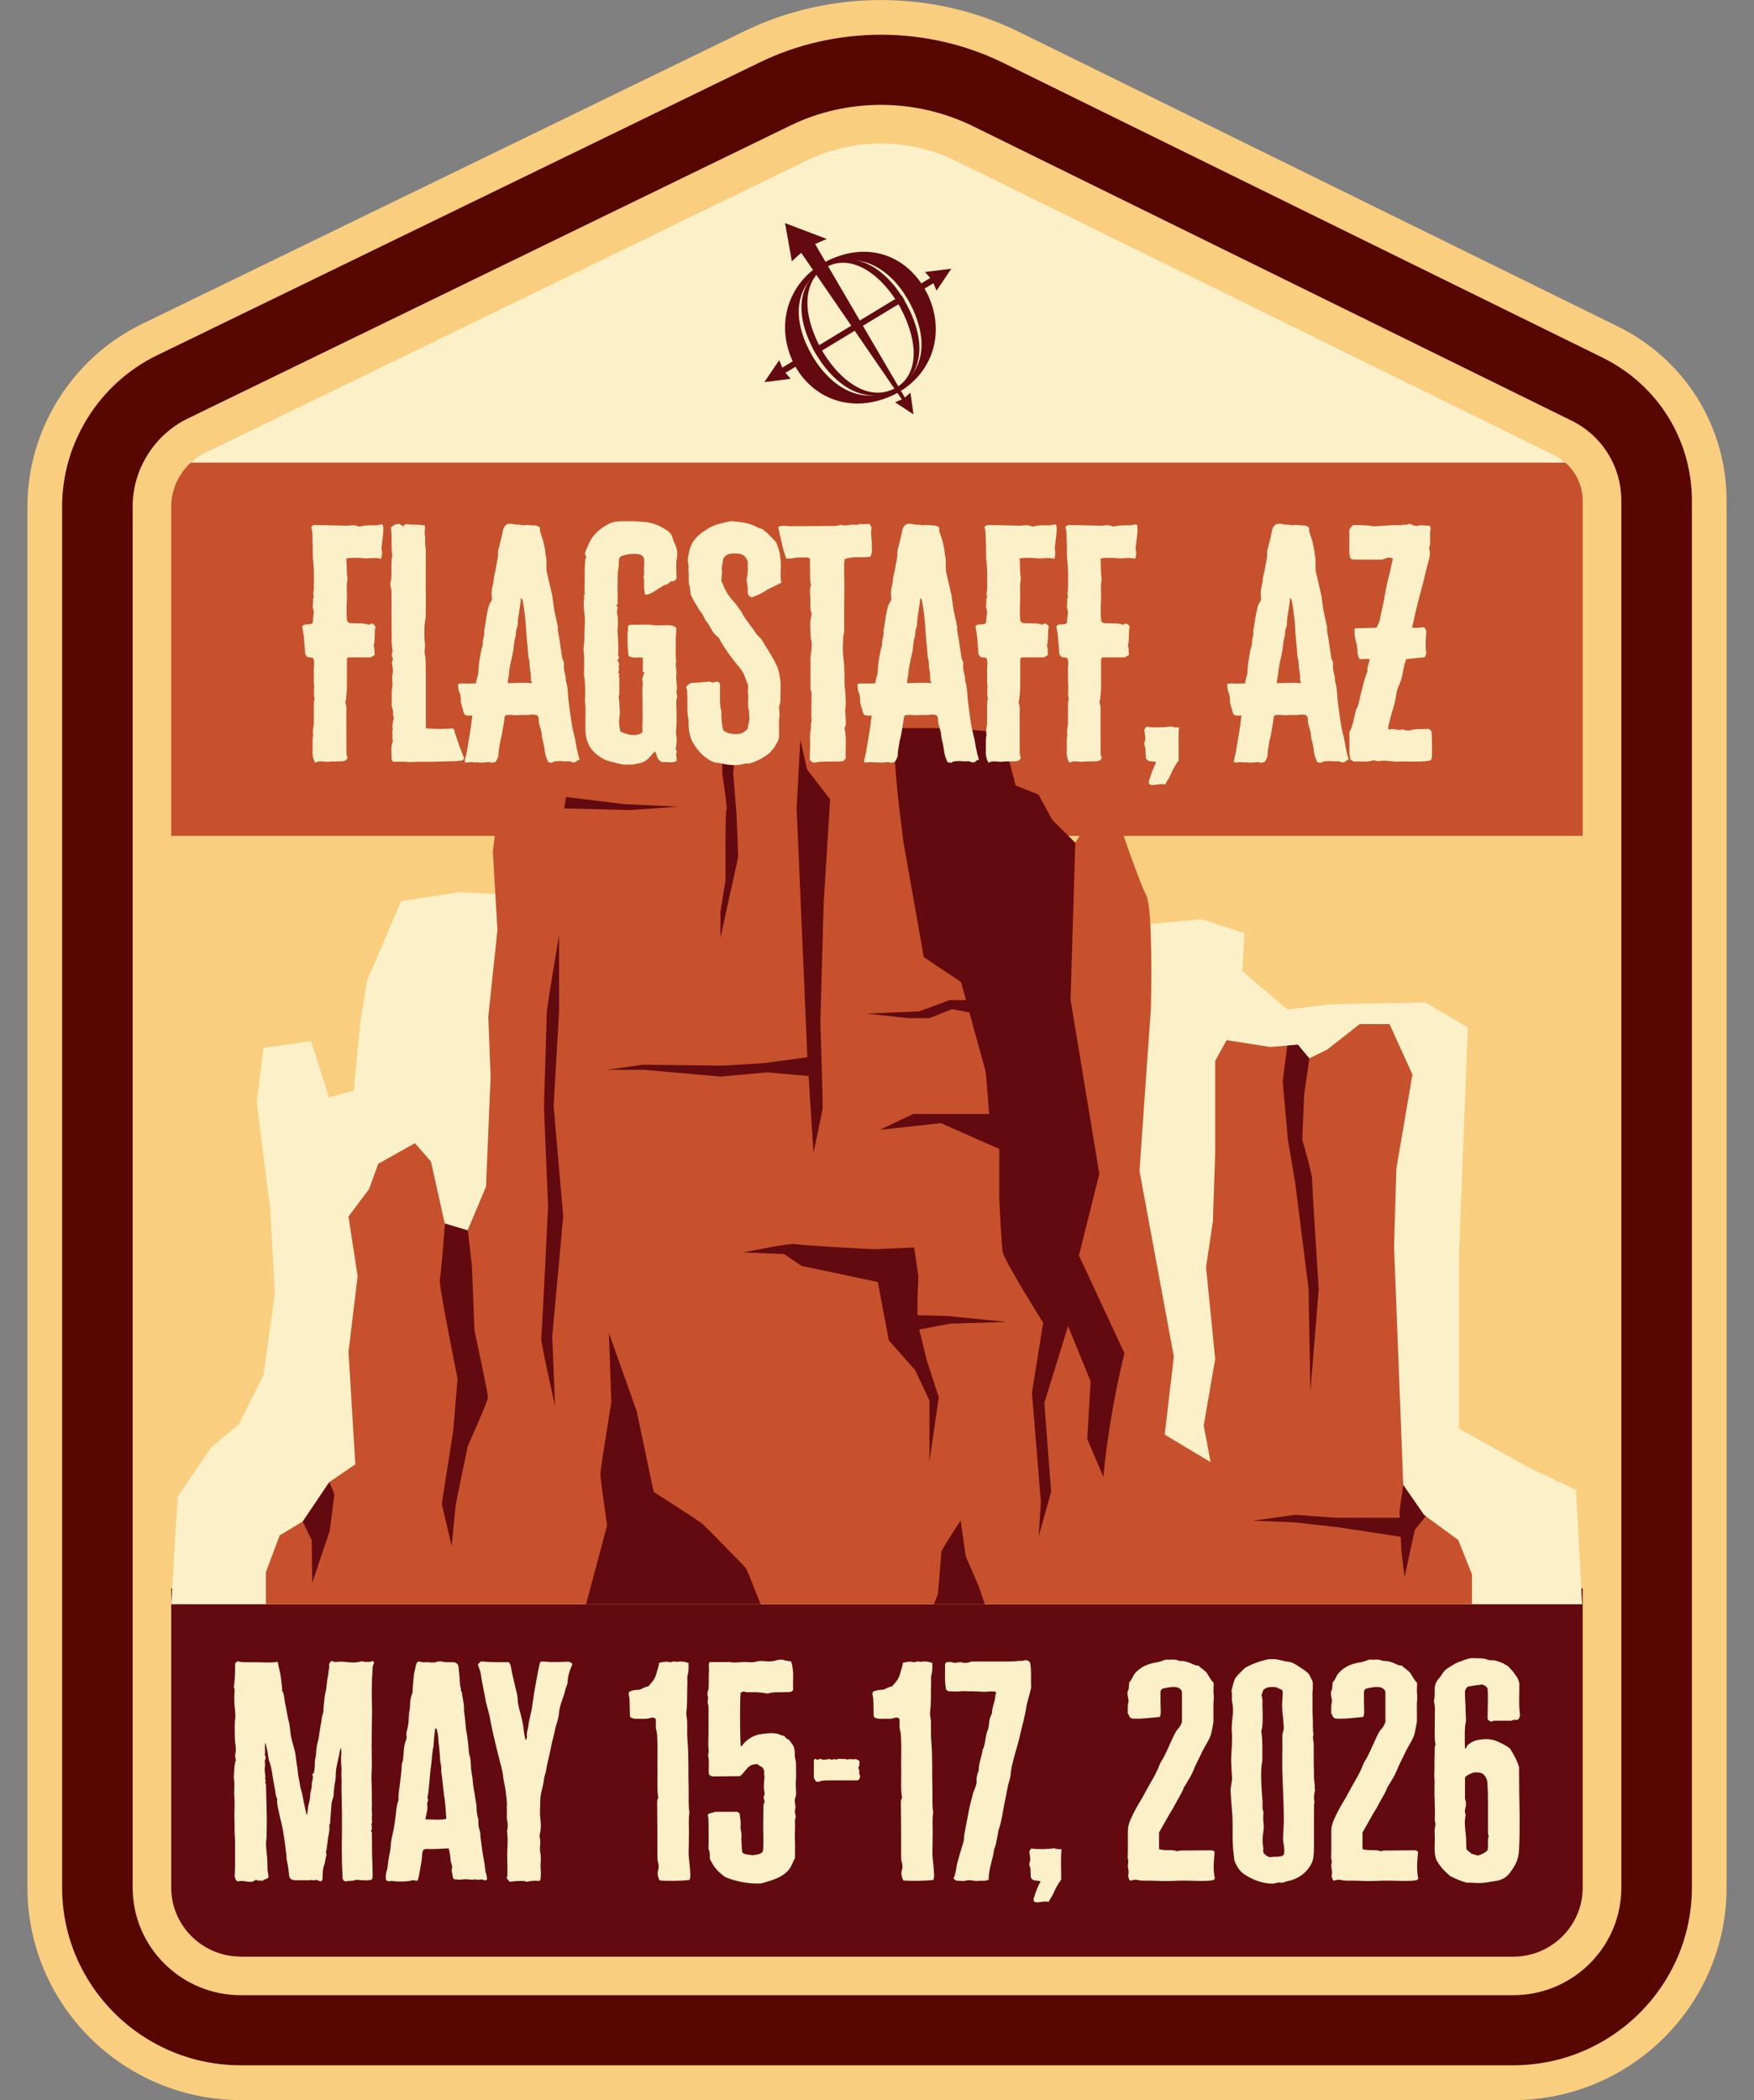 <?xml version="1.0" encoding="UTF-8"?>
<svg id="Layer_1" data-name="Layer 1" xmlns="http://www.w3.org/2000/svg" xmlns:xlink="http://www.w3.org/1999/xlink" viewBox="0 0 220.55 263.97">
  <rect x="0" y="0" width="220.55" height="263.97" fill="#808080" stroke="none"/>
  <defs>
    <style>
      .cls-1 {
        fill: none;
      }

      .cls-2 {
        fill: #570700;
      }

      .cls-3 {
        fill: #face7f;
      }

      .cls-4 {
        fill: #fcf0c8;
      }

      .cls-5 {
        fill: #c6512c;
      }

      .cls-6 {
        fill: #630a10;
      }

      .cls-7 {
        clip-path: url(#clippath);
      }
    </style>
    <clipPath id="clippath">
      <path class="cls-1" d="M30.27,245.93c-4.82,0-8.74-3.89-8.74-8.67V63.66c0-2.82,1.65-5.45,4.21-6.7L101.5,20.15c2.85-1.38,6.05-2.11,9.27-2.11s6.49.75,9.36,2.16l75.29,37.02c2.22,1.09,3.59,3.29,3.59,5.74v174.31c0,4.78-3.92,8.67-8.74,8.67H30.27Z"/>
    </clipPath>
  </defs>
  <g>
    <path class="cls-3" d="M203.42,41.03L128.13,4.01c-10.81-5.31-23.72-5.34-34.55-.08L17.82,40.74c-8.73,4.24-14.37,13.24-14.37,22.91v173.6c0,14.73,12.03,26.71,26.82,26.71h160.01c14.79,0,26.82-11.98,26.82-26.71V62.95c0-9.37-5.24-17.77-13.68-21.92Z"/>
    <path class="cls-2" d="M201.5,44.95L126.21,7.93c-9.61-4.73-21.09-4.75-30.72-.07L19.73,44.67c-7.24,3.52-11.92,10.97-11.92,18.98v173.6c0,12.32,10.07,22.34,22.46,22.34h160.01c12.38,0,22.46-10.02,22.46-22.34V62.95c0-7.7-4.31-14.59-11.24-18ZM203.87,237.26c0,7.46-6.1,13.52-13.59,13.52H30.27c-7.49,0-13.59-6.07-13.59-13.52V63.66c0-4.67,2.72-9.01,6.94-11.06L99.38,15.78c3.57-1.74,7.48-2.6,11.39-2.6s7.91.89,11.51,2.65l75.29,37.02c3.89,1.91,6.3,5.78,6.3,10.1v174.31Z"/>
    <g class="cls-7">
      <g>
        <polygon class="cls-5" points="222.27 105.68 7.49 105.67 8.44 57.76 223.22 57.76 222.27 105.68"/>
        <polygon class="cls-4" points="223.05 58.15 8.27 58.15 9.22 10.24 224 10.24 223.05 58.15"/>
        <polygon class="cls-3" points="221.32 152.97 6.54 152.97 7.5 105.06 222.28 105.06 221.32 152.97"/>
        <polygon class="cls-6" points="219.44 247.57 4.66 247.57 5.61 199.66 220.39 199.66 219.44 247.57"/>
      </g>
    </g>
  </g>
  <g>
    <g>
      <path class="cls-6" d="M116.76,37.26c2.27,5.09.13,10.35-4.69,12.51-5.46,2.43-10.47-.05-12.46-4.51-2.22-4.96-.2-10.41,4.83-12.67,5.61-2.5,10.35.26,12.32,4.67M101.45,43.4c1.7,3.79,5.7,7.9,10.6,5.7,3.2-1.43,5.15-4.83,2.77-10.16-1.74-3.89-5.64-7.76-10.51-5.6-2.74,1.22-5.37,4.47-2.87,10.05"/>
      <path class="cls-6" d="M114.36,38.97c-1.86-3.93-5.74-7.86-10.22-5.74-2.53,1.2-4.84,4.43-2.19,10.04,1.8,3.82,5.8,7.98,10.32,5.84,2.96-1.39,4.63-4.76,2.1-10.13M112.33,48.91c-3.91,1.84-7.84-2.34-9.52-5.91-2.48-5.23-.97-8.5,1.22-9.52,3.87-1.83,7.83,2.25,9.55,5.91,2.35,5,1.29,8.33-1.25,9.52"/>
    </g>
    <g>
      <path class="cls-6" d="M113.41,50.19c-.34.16-.86.38-.86.38l2.31,1.51-.38-2.73s-.42.39-.7.62l-11.29-19.3c.7-.32,1.47-.63,1.47-.63l-5.25-2,.86,4.8s.61-.58,1.18-1.06l12.65,18.43Z"/>
      <path class="cls-6" d="M101.8,44.12l-3.43,2.09c-.19-.42-.39-.94-.39-.94l-1.87,2.76,3.31-.42s-.38-.42-.66-.75l3.4-2.06c-.12-.23-.26-.46-.36-.67"/>
      <path class="cls-6" d="M102.24,43.84c.12.23.24.46.38.67l11.13-6.74-.4-.66-11.1,6.73Z"/>
      <path class="cls-6" d="M113.71,36.9c.15.22.28.43.4.66l3.26-1.96c.19.42.39.94.39.94l1.86-2.77-3.31.42s.38.42.66.75l-3.26,1.96Z"/>
    </g>
  </g>
  <g>
    <polygon class="cls-4" points="21.53 201.64 198.94 201.64 198.17 187.28 192.22 184.45 183.45 179.56 183.45 157.98 184.56 129.15 179.24 126.01 167.55 126.22 161.88 126.89 156.21 122.07 156.49 117.3 151.1 115.54 142.03 116.39 57.81 112.14 50.44 113.27 46.19 123.2 45.34 128.3 44.48 137.09 41.37 137.94 39.1 130.86 33.14 131.71 32.29 138.51 33.99 152.12 34.56 162.61 33.14 172.82 30.02 179.06 26.58 181.89 22.34 188.13 21.53 201.64"/>
    <g>
      <path class="cls-5" d="M33.46,201.64h151.63v-3.75l-1.73-4.32-4.32-3.17-2.59-3.74-1.16-29.98.29-9.8,2.02-11.82-2.88-6.34h-3.75l-4.04,3.17-2.31,1.15-1.44-1.73-3.46.29-5.48-.86-1.44,2.59v11.53l-.29,8.65-.86,5.77,1.15,11.53-1.44,8.36.86,4.61-5.77-3.46,1.15-9.8-4.32-23.35,1.44-20.47s.29-12.54-.58-14.13-3.75-10.09-3.75-10.09l-3.17.29-2.02,3.17-2.89-2.89-1.73-3.17-2.88-1.16-1.73-6.63-6.06-.57h-6.63l-6.92,1.44-1.44,4.32-.58,3.17-2.88-3.74-.86-3.75-9.81.86-7.49-.57-8.36.86-3.17,2.59-.86,4.9h-4.9l-3.46.86-.58,4.61.58,9.8-1.15,10.95.29,7.5-.58,13.84-2.31,5.48-2.88-.86-1.73-7.78-2.02-2.31-4.61,2.59-1.15,3.17-2.59,3.46,1.15,7.5-1.15,9.51.86,14.13-3.3,2.26-3.33,4.94-2.88,1.73-1.73,4.61v4.04Z"/>
      <g>
        <path class="cls-6" d="M92.83,107.56c0,.26-1.1,5.1-1.1,5.1l-1.14,5.21v-3.3l.64-3.93s-.05-8.57.11-8.83c.16-.27-.52-4.58-.52-4.58v-3.42l1.78-.16-.41,3.48.42,5.21s.21,4.94.21,5.21Z"/>
        <polygon class="cls-6" points="85.28 101.39 79.22 101.82 70.94 101.61 71.18 100.18 78.48 101.07 85.28 101.39"/>
        <path class="cls-6" d="M165.81,162.15l-1.04,12.75-.23-12.9-1.7-13.47-.9-5.27-.65-7.35.57-4.49,1.34-.11,1.44,1.73-.66,4.58-.23,5.64s1.22,4.21,1.22,4.85.85,14.04.85,14.04Z"/>
        <polygon class="cls-6" points="179.04 190.4 176.45 186.65 175.98 189.87 176.02 190.77 167.9 190.77 162.9 190.4 157.59 191.14 162.8 191.35 168.43 191.99 176.13 193.16 176.22 195.08 176.62 198.22 177.89 192.31 179.28 190.57 179.04 190.4"/>
        <path class="cls-6" d="M123.84,201.64h-6.42l.51-1.26s.44-5.05.43-5.31c0-.28,2.43-3.94,2.43-3.94l.64,4.47,1.7,3.94.7,2.1Z"/>
        <path class="cls-6" d="M95.65,201.64h-21.96l2.65-9.91s-.85-5.8-.85-6.44,1.38-9.04,1.38-9.04l-.31-8.72,3.51,9.89,2.12,10.1s5.69,3.62,6.17,4.05c.47.42,5.21,5.26,5.42,5.52.14.17,1.16,2.75,1.86,4.56Z"/>
        <path class="cls-6" d="M55.95,153.79s-.49,6.46-.65,7.05c-.16.58,2.23,12.44,2.23,12.44l-.53,6.49-1.45,9.25,1.24,5.32.53-5.32,1.49-7.23s2.55-5.69,2.55-6.17-1.7-8.4-1.7-8.4l-.32-8.08-.51-4.48-2.88-.86Z"/>
        <path class="cls-6" d="M104.37,100.46l-2.88-3.74-.86-3.75-.46,8.64,1.35,31.28c-1.57.21-4.75.64-5.18.7-.58.08-5.26.35-5.64.35s-9.89-.11-9.89-.11l-4.47.64h4.68l9.57.85,5.85-.53,5.23.46.62,9.63s1.06-4.91,1.14-5.56c.06-.64-.28-10.91-.28-10.91l.42-14.89.81-13.06Z"/>
        <path class="cls-6" d="M93.47,157.43s5.8-1.22,6.49-1.06c.69.16,9.41.64,9.89.64s5.1-.21,5.1-.21l.53,3.62-.11,2.66v2.23l3.83.11,7.44.74-7.12.21-3.93.74.96,3.93,1.49,4.57-1.17,8.08v-7.66l-1.81-3.83-3.3-3.72-1.38-7.34-9.57-2.02-2.23-1.49-5.1-.21Z"/>
        <path class="cls-6" d="M42.03,187.95c-.03.32-.57,4.47-.57,4.47l-2.2,6.52-.06-5.32-1.13-2.36c1.11-1.64,2.22-3.3,3.33-4.94,0,0,.66,1.31.63,1.63Z"/>
        <path class="cls-6" d="M135.68,157.75l2.55-10.21-3.62-21.9.6-19.7-2.89-2.89-1.73-3.17-2.88-1.16-1.73-6.63-6.06-.57h-6.63l-1.09.22c.23,2.77.42,5.54.7,8.3.2,1.94.47,3.88.7,5.81l2.56,14.46,4.68,3.12.62,2.27h-2.04l-3.83,1.42-6.66.28,5.25.57h2.69l2.84-1.13,2.18.41,2.07,7.54.42,5.23h-9.56l-4.2,1.99,7.7-.84,7.33,3.25v6.38s.27,5.46.42,6.52c.14,1.07,5.1,8.94,5.1,8.94l-1.41,8.79,1.12,13.75-.28,4.31,1.57-5.59-.85-11.2,2.98-9.64,2.84,6.94-.43,7.25,2.03,4.75c.22-2.29.53-4.71.95-7.24.49-2.96,1.07-5.73,1.7-8.29l-5.74-12.33Z"/>
        <path class="cls-6" d="M70.3,117.56s-1.55,9.04-1.55,9.78-.35,11.16-.35,11.7.52,12.55.52,12.55c0,0-.78,16.06-.86,16.59-.09.53,1.73,8.51,1.73,8.51l-.35-8.72,1.38-15.1-1.21-13.82.69-11.91v-9.57Z"/>
      </g>
    </g>
  </g>
  <g>
    <path class="cls-4" d="M43.59,86.77c0,.31-.03.66-.07.97,0,.17-.07.31-.1.49.03.24.14.49.14.73-.03,1.73,0,3.47,0,5.17,0,.38-.03.73.14,1.08-.03.17-.1.28-.35.42-.56.14-1.22.03-1.87.1-.63.1-1.25-.21-1.84.14-.28-.49-.35-.9-.35-1.39.07-.69-.07-1.42.1-2.12-.14-.52.07-1.04.07-1.53v-1.56c0-.49-.03-1.01.1-1.42-.17-.62-.03-1.18-.07-1.77-.07-.56,0-1.08-.03-1.63-.07-.56.17-1.15-.07-1.7-.24-.21-.52-.03-.8-.21-.07-.1-.14-.24-.21-.28l-.14-1.8c-.03-.56-.14-1.11-.24-1.7.07-.21.24-.24.45-.28.31,0,.59.03.87-.17l.07-.8c.07-.35.1-.69-.03-1.04s.1-.76-.03-1.14c.24-.24.03-.56.07-.83.07-.31.07-.62.07-.97v-1.74l-.07-1.08c-.14-.87-.03-1.73-.1-2.6-.03-.66.03-1.28-.17-1.84.14-.24.31-.28.45-.28l3.4.07c.31,0,.59.03.87,0,.45-.07.9-.07,1.32.14.73-.21,1.42-.17,2.15-.17.21,0,.66-.21.83-.03.14.59-.03,1.53-.1,2.19-.03.42-.17.83,0,1.18-.03.35-.03.56-.14.87-.76-.21-1.49,0-2.22-.07-.69-.07-1.42-.1-2.15.03.1.83,0,1.7.17,2.57-.21.9-.03,1.8-.1,2.71-.03.87-.07,1.77.03,2.57.14.21.28.28.45.28.35,0,.69.03,1.08.03.42,0,.83,0,1.18.17l.38-.17c.24.07.38.21.49.42-.1.35-.1.73-.1,1.11-.03.42,0,.87-.14,1.25.17.38.07.76.14,1.18l-.52.31h-2.81l-.17.17v3.99Z"/>
    <path class="cls-4" d="M57.15,91.94c.35,1.15.76,2.26,1.22,3.37,0,.03-.03.07-.03.1-.07.03-.14.14-.21.17-.35.03-.69.1-1.01.1l-2.95.07c-.56.03-1.08-.03-1.63,0-.49,0-1.01.07-1.53,0-.52-.03-1.08,0-1.56,0-.24-.17-.21-.35-.21-.49,0-.69-.14-1.35.14-2.01.03-.1,0-.28-.03-.38-.07-.28.1-.59-.07-.87.21-.24.03-.52.07-.8.07-.28,0-.59.17-.83l-.1-.59c0-.24.03-.52-.1-.76-.07-.17-.07-.38-.07-.56,0-.45.03-.87,0-1.28,0-.38.07-.76.1-1.15,0-.42-.1-.87,0-1.28.1-.45.03-.9-.07-1.35-.03-.28.21-.49.07-.76-.14-.24-.07-.49,0-.76.03-.07,0-.17-.03-.28,0-.28-.07-.56-.07-.87,0-2.08-.03-4.13-.03-6.21,0-.28,0-.52-.1-.76-.03-.17-.07-.35-.03-.49.24-.87.07-1.77.14-2.64.03-.24,0-.52.1-.73-.17-1.21-.03-2.39-.17-3.61.31-.24.62-.49,1.08-.42l.45.28.21-.21c.1-.03.17-.07.21-.07.76.17,1.6-.03,2.33.21.03.49-.1.9,0,1.35.07.42-.03.87.07,1.32.07.42.03.83.03,1.28v4.75c.03.83,0,1.63,0,2.43,0,.17,0,.35-.03.49-.21,1.14-.17,2.26-.07,3.4.03.35-.1.73-.03,1.04.17.76.1,1.56.14,2.33v6.63c0,.17-.03.31.07.45.94.1,2.6.1,3.26,0,.17.07.28.21.31.38Z"/>
    <path class="cls-4" d="M72.91,95.48c-.14.03-.31.07-.38.17-.21.24-.52.21-.69.1-.35-.14-.69,0-1.01-.07-.28-.03-.59-.03-.9,0-.14,0-.35.07-.49.17-.14.07-.24-.03-.38-.03-.21.03-.14-.14-.21-.24-.35-.63-.35-1.39-.49-2.05-.1-.42-.24-.83-.24-1.28-.07-.62-.42-1.21-.38-1.87,0-.1-.03-.28-.14-.38-.07-.07-.07-.14-.14-.14-.24,0-.52-.1-.73-.03-.31.07-.45.03-.76.03-.28,0-.59,0-.83.03-.56.03-.76-.07-1.28-.03-.28.03-.38.07-.42.35-.07.73-.24,1.46-.35,2.19-.07.38-.21.73-.24,1.11-.07.45-.17.87-.17,1.32,0,.35-.17.63-.35.9-.14.17-.35.03-.49.17-.28-.17-.56-.1-.83-.07-.87.07-1.04-.07-1.18,0-.45,0-.45-.1-.97,0-.21.03-.38.03-.42-.1s.1-.38.1-.56l.17-.73.52-3.16c.03-.45.1-.9.17-1.35-.35.03-1.04.1-1.08-.35,0,0-.03-.1-.07-.17-.07-.49-.35-.94-.31-1.42.03-.45-.07-.69-.24-1.14-.07-.17-.1-.69-.1-.83.14-.21,1.04-.07,1.25-.1.35,0,.69-.03,1.01-.03,0-.1.03-.21.03-.31l.24-.9.07-.97c.07-.69.21-1.42.35-2.15.07-.21.17-.45.17-.69-.03-.28.03-.52.1-.76.03-.24.1-.49.07-.76-.03-.21.07-.42.1-.66.1-.73.21-1.46.38-2.19.24-.97.56-.9.49-1.35-.1-.52-.03-1.08.1-1.6.1-.31.1-.63.14-.94.07-.45.24-.9.28-1.39.1-.59.28-1.15.24-1.74,0-.31.1-.59.17-.87.21-.76.35-1.39.45-1.94.07-.42.38-.83.8-.83.21,0,.42,0,.62.07.35.07.69,0,1.01.1.1.03.17.03.24,0,.45-.1.87.07,1.32.03.17-.03.31.1.49.14.17.07.17.17.17.31,0,.49.31,1.08.42,1.53.1.56.28,1.08.28,1.63,0,.17.1.31.1.49.07.59-.03,1.18.07,1.77l.66,2.85c.1.49.14,1.01.21,1.49.1.83.35,1.6.49,2.39,0,.07.07.14.03.24-.03.45.1.9.17,1.32l.35,2.36c.03.35.28.56.24.9-.07.97.24,1.32.24,1.94-.03.1,0,.21.03.28.28.87.21,1.77.35,2.67.1.9.24,1.8.38,2.74.1.62.28,1.25.42,1.87.14.83.28,1.7.56,2.53ZM66.9,85.87c0-.17-.17-.24-.14-.42,0-.42,0-.83-.1-1.25-.1-.45-.03-.94-.17-1.39-.07-.28-.07-.56-.1-.83-.03-.52-.07-1.01-.14-1.49,0-.49-.1-.9-.1-1.35,0-.66-.24-2.71-.38-3.33-.03-.24,0-.45-.28-.66.03.76-.42,2.53-.38,3.23,0,.03-.03.42-.07.45-.24.45-.1.8-.24,1.28-.17.52-.17,1.04-.24,1.56-.17,1.01-.49,1.98-.56,3.02-.03.38-.17.73-.14,1.18,1.04-.03,2.05-.1,3.05,0Z"/>
    <path class="cls-4" d="M77.76,83.16c-.03.1.07.21.14.31-.24.28.07.66-.17,1.01,0,.1.14.21.14.24.03.21-.1.24-.1.31.03.03.1.07.1.07v1.94s-.03.03-.03.07c.03.07.07.07.07.07-.21.42-.03.8-.03,1.21,0,.38.03.73.07,1.11,0,.31-.07.59-.1.9-.03.52.03,1.01.17,1.56.83.35,1.7.66,2.6.21.28-.28.14-.59.14-.87.03-.63.07-1.22.03-1.8v-1.53c-.03-.66-.03-1.35.03-2.01.03-.28-.14-.56,0-.87.07-.17.07-.38.24-.56-.1-.03-.17-.07-.24-.07-.03-.45.1-1.32-.03-1.8-.56-.1-1.18.14-1.74-.21-.17-.94-.14-1.87-.14-2.85,0-.24.1-.45.03-.73-.03-.17.21-.38.42-.35.87.03,1.74-.07,2.57.03.69.1,1.39.03,2.05.03.21,0,.35.03.56.07.21.03.35.14.52.31-.03.35-.07.76-.07,1.15,0,.14-.03.28-.03.38.07.87-.07,1.77.07,2.64-.17.35.07,1.11.03,1.46-.14.8.17,1.56,0,2.33-.03.21.07.38.1.59-.14.45-.14.94-.1,1.42,0,.87.07,1.73-.03,2.6-.03.35-.07.69.03,1.04.07.49,0,.97-.07,1.42-.03.21,0,.35.14.49-.28.38.1.8-.1,1.22-.59.21-1.22.03-1.77.1-.62-.24-.66-.83-.87-1.35-.42.28-.63.73-1.04,1.04s-.87.49-1.39.52c-.35.14-.76.07-1.32.1-.56,0-1.32-.28-1.84-.38-.87-.21-1.56-.66-2.15-1.25-.56-.52-.83-1.25-.97-1.98-.1-.59-.07-1.18-.07-1.77-.03-.73.07-1.49-.03-2.26-.07-.56.03-1.14,0-1.73-.03-.49,0-1.01-.1-1.53-.1-.45-.03-.97-.03-1.46,0-.66.03-1.32-.07-1.94-.03-.1,0-.24,0-.35l.1-1.01c0-.52,0-1.01.03-1.53.07-.62.03-1.25-.03-1.87-.07-.56-.14-1.14-.03-1.7.03-.14-.03-.31-.03-.45,0-.1.07-.1.1-.1-.07-.87.03-1.67,0-2.46,0-1.08.03-2.15.21-2.39-.31-.28-.1-.62,0-.9.24-.56.45-1.11.83-1.6.62-.8,1.74-1.67,2.78-1.87.42-.07.87-.07,1.28-.07.83-.03,1.67.03,2.5.1,1.08.1,2.05.56,2.92,1.18.52.38.52,1.01.83,1.6.28.59.35,1.11.24,1.74-.1.49-.07.97-.07,1.46.03.69.03.38.03,1.11-.03.14-.14.21-.24.28-.07,0-.28.14-.31.1-.21-.14-.45.35-.69.38-.69.14-1.87,1.28-2.57,1.28-.31-.03-.14-.14-.21-.42-.17-.31.03-1.46-.14-1.74.14-.52.03-.87.07-1.39.03-.31.03-.63,0-.94s-.45-.62-.87-.62-.83-.03-1.25.07c-.28.1-.59.07-.87.31-.24.24-.17.66-.17.97l-.14.97c0,.52-.03,1.04-.03,1.6-.03.62.07,1.28,0,1.91-.03.21.14.49-.17.62l.21.28c-.17.35-.1.73-.03,1.11.07.59.03,1.18,0,1.77-.03.24,0,.45.03.66.03.8.1,1.6.03,2.39,0,.03-.03.1,0,.1.24.28.04.45-.14.66l.21.07Z"/>
    <path class="cls-4" d="M94.21,90c-.03-.28,0-.52-.07-.76s-.07-.45-.07-.69c-.03-.42.07-.8,0-1.25-.07-.42,0-.83,0-1.15l-.42-1.11c-.17-.52-.52-.97-.87-1.39-.8-.97-1.56-1.98-2.19-3.09-.07-.17-.17-.38-.31-.49-.52-.38-.83-.94-1.11-1.46-.21-.35-.49-.66-.66-1.04-.14-.35-.42-.66-.62-.97l-.66-1.11-.38-.76c-.07-.45-.07-.9-.21-1.35-.07-.21-.03-.45-.03-.66-.03-.28.03-.56-.03-.8-.07-.24.03-.49,0-.76l-.1-.73s-.03-.07,0-.1c.07-.45.14-.94.28-1.39.35-1.15,1.18-1.84,2.15-2.43.83-.56,1.84-.76,2.81-.97.07-.03.14-.03.21-.03,1.01.07,2.05.17,3.02.62.28.14.56.31.9.35.66.52,1.25,1.11,1.77,1.73.42,1.01.59,2.01.56,3.09-.03.62-.07,1.28.07,1.94l-1.04.52c-.28.14-.59.24-.87.45-.56.38-1.18.66-1.8.87-.17-.03-.31-.14-.45-.31-.03-.1-.07-.24-.07-.42,0-.31.03-.62-.07-.97-.07-.24-.1-.52-.03-.76.17-.66.1-1.35.1-2.01-.21-.76-.73-1.04-1.46-1.04h-.49c-.17.03-.31.03-.49.1-.1.03-.24.1-.31.17-.14.1-.21.24-.35.42.03.45-.24.9-.14,1.42.07.42-.1.87-.07,1.35l.24.52c.31.9.9,1.63,1.53,2.33.35.42.66.87.94,1.39.21.38.49.73.76,1.11.24.38.56.73.8,1.11.1.17.24.35.42.52.17.14.35.31.45.52.59,1.01,1.28,1.98,1.8,3.09.28.59.38,1.18.45,1.77.1.73.03,1.49.03,2.26,0,.31.03.62-.1.94-.03.1-.07.21-.07.31.03.42.1.87.03,1.28s-.03.87-.03,1.28v1.28c-.28.83-.8,1.6-1.42,2.08-.49.35-.97.66-1.53.87-.31.14-.66.28-1.01.28-.1,0-.21-.03-.31,0-.97.31-1.98.21-2.95,0-.31-.1-.66-.07-.97-.17-1.11-.42-1.94-1.32-2.57-2.33-.49-.8-.62-1.74-.62-2.67,0-.07.03-.17,0-.28-.24-1.11-.1-2.26-.17-3.4,0-.24-.03-.52-.14-.69.1-.35.35-.42.59-.59.69-.03,1.39-.07,2.08-.14.14-.03.24-.07.38,0,.28.17.56.03.83-.03.14,0,.24.07.35.21,0,.03.03.1.03.17v.87c.03.76-.07,1.56.14,2.33.07.17.03.38.03.59.03.62.07,1.28.24,1.94.45.42,1.08.49,1.67.49s1.01-.24,1.39-.66c.07-.52.28-1.04.21-1.6Z"/>
    <path class="cls-4" d="M109.62,66.29c-.21.66,0,1.32,0,1.98,0,.31,0,.66.03.97.03.28-.14.49-.21.73-1.08.17-2.15-.1-3.23.31-.07.38-.07.8-.07,1.22,0,.76.03,1.49.03,2.26-.03,1.67-.03,3.3-.03,4.96,0,.38.07.8-.1,1.15-.03.83-.1,1.63-.03,2.43.03.49.14.94.14,1.42s.07,1.01.03,1.49c0,.45,0,.97.07,1.42.07.62.1,1.21.1,1.84,0,.35-.1.73-.07,1.04.07.38.03.73.07,1.08.03.31.03.66-.17.9.31,1.21.1,2.67.17,3.82l-.28.35c-1.25.17-2.57-.07-3.71.21-.31-.1-.45-.21-.56-.42.07-.52.03-1.28.07-1.8,0-.66-.07-1.32.07-1.94.07-.31-.03-.62.07-.94.1-.24,0-.56,0-.87,0-.76.03-1.53.03-2.33,0-.28.03-.56-.1-.83-.07-.17-.03-.42-.03-.59v-2.74c0-.24-.03-.52,0-.76,0-.28.07-.52.1-.76.03-.56.14-1.08-.07-1.63,0-.87-.17-1.74.03-2.6.03-.21.1-.42.07-.59-.21-.52-.14-1.08-.14-1.63,0-.66-.14-1.32.07-1.94-.1-.28-.1-.56-.1-.83,0-.83-.03-1.63-.03-2.43-.1-.17-.28-.17-.45-.17-.69.03-1.01-.07-1.7.1-.24.07-.52.03-.83.03-.49-1.32-.69-2.64-1.01-3.92.17-.24.45-.1.59-.21.35.03.63.07.94.07,1.94,0,3.47-.03,5.41-.03.21,0,.45-.03.66-.07.14-.03.28-.1.38-.07.45.17.9,0,1.35-.03.35,0,.69.07,1.04-.1.35.14.66-.03,1.11.03l.28.45Z"/>
    <path class="cls-4" d="M123.12,95.48c-.14.03-.31.07-.38.17-.21.24-.52.21-.69.1-.35-.14-.69,0-1.01-.07-.28-.03-.59-.03-.9,0-.14,0-.35.07-.49.17-.14.07-.24-.03-.38-.03-.21.03-.14-.14-.21-.24-.35-.63-.35-1.39-.49-2.05-.1-.42-.24-.83-.24-1.28-.07-.62-.42-1.21-.38-1.87,0-.1-.03-.28-.14-.38-.07-.07-.07-.14-.14-.14-.24,0-.52-.1-.73-.03-.31.07-.45.03-.76.03-.28,0-.59,0-.83.03-.56.03-.76-.07-1.28-.03-.28.03-.38.07-.42.35-.07.73-.24,1.46-.35,2.19-.07.38-.21.73-.24,1.11-.07.45-.17.87-.17,1.32,0,.35-.17.63-.35.9-.14.17-.35.03-.49.17-.28-.17-.56-.1-.83-.07-.87.07-1.04-.07-1.18,0-.45,0-.45-.1-.97,0-.21.03-.38.03-.42-.1s.1-.38.1-.56l.17-.73.52-3.16c.03-.45.1-.9.17-1.35-.35.03-1.04.1-1.08-.35,0,0-.03-.1-.07-.17-.07-.49-.35-.94-.31-1.42.03-.45-.07-.69-.24-1.14-.07-.17-.1-.69-.1-.83.14-.21,1.04-.07,1.25-.1.35,0,.69-.03,1.01-.03,0-.1.03-.21.03-.31l.24-.9.07-.97c.07-.69.21-1.42.35-2.15.07-.21.17-.45.17-.69-.03-.28.03-.52.1-.76.03-.24.1-.49.07-.76-.03-.21.07-.42.1-.66.1-.73.21-1.46.38-2.19.24-.97.56-.9.49-1.35-.1-.52-.03-1.08.1-1.6.1-.31.1-.63.14-.94.07-.45.24-.9.28-1.39.1-.59.28-1.15.24-1.74,0-.31.1-.59.17-.87.21-.76.35-1.39.45-1.94.07-.42.38-.83.8-.83.21,0,.42,0,.62.07.35.07.69,0,1.01.1.1.03.17.03.24,0,.45-.1.87.07,1.32.03.17-.03.31.1.49.14.17.07.17.17.17.31,0,.49.31,1.08.42,1.53.1.56.28,1.08.28,1.63,0,.17.1.31.1.49.07.59-.03,1.18.07,1.77l.66,2.85c.1.49.14,1.01.21,1.49.1.83.35,1.6.49,2.39,0,.07.07.14.03.24-.03.45.1.9.17,1.32l.35,2.36c.03.35.28.56.24.9-.07.97.24,1.32.24,1.94-.03.1,0,.21.03.28.28.87.21,1.77.35,2.67.1.9.24,1.8.38,2.74.1.62.28,1.25.42,1.87.14.83.28,1.7.56,2.53ZM117.11,85.87c0-.17-.17-.24-.14-.42,0-.42,0-.83-.1-1.25-.1-.45-.03-.94-.17-1.39-.07-.28-.07-.56-.1-.83-.03-.52-.07-1.01-.14-1.49,0-.49-.1-.9-.1-1.35,0-.66-.24-2.71-.38-3.33-.03-.24,0-.45-.28-.66.03.76-.42,2.53-.38,3.23,0,.03-.03.42-.07.45-.24.45-.1.8-.24,1.28-.17.52-.17,1.04-.24,1.56-.17,1.01-.49,1.98-.56,3.02-.03.38-.17.73-.14,1.18,1.04-.03,2.05-.1,3.05,0Z"/>
    <path class="cls-4" d="M128.25,86.77c0,.31-.03.66-.07.97,0,.17-.07.31-.1.49.03.24.14.49.14.73-.03,1.73,0,3.47,0,5.17,0,.38-.03.73.14,1.08-.03.17-.1.28-.35.42-.56.14-1.22.03-1.87.1-.63.1-1.25-.21-1.84.14-.28-.49-.35-.9-.35-1.39.07-.69-.07-1.42.1-2.12-.14-.52.07-1.04.07-1.53v-1.56c0-.49-.03-1.01.1-1.42-.17-.62-.03-1.18-.07-1.77-.07-.56,0-1.08-.03-1.63-.07-.56.17-1.15-.07-1.7-.24-.21-.52-.03-.8-.21-.07-.1-.14-.24-.21-.28l-.14-1.8c-.03-.56-.14-1.11-.24-1.7.07-.21.24-.24.45-.28.31,0,.59.03.87-.17l.07-.8c.07-.35.1-.69-.03-1.04s.1-.76-.03-1.14c.24-.24.03-.56.07-.83.07-.31.07-.62.07-.97v-1.74l-.07-1.08c-.14-.87-.03-1.73-.1-2.6-.03-.66.03-1.28-.17-1.84.14-.24.31-.28.45-.28l3.4.07c.31,0,.59.03.87,0,.45-.07.9-.07,1.32.14.73-.21,1.42-.17,2.15-.17.21,0,.66-.21.83-.03.14.59-.03,1.53-.1,2.19-.03.42-.17.83,0,1.18-.03.35-.03.56-.14.87-.76-.21-1.49,0-2.22-.07-.69-.07-1.42-.1-2.15.03.1.83,0,1.7.17,2.57-.21.9-.03,1.8-.1,2.71-.03.87-.07,1.77.03,2.57.14.21.28.28.45.28.35,0,.69.03,1.08.03.42,0,.83,0,1.18.17l.38-.17c.24.07.38.21.49.42-.1.35-.1.73-.1,1.11-.03.42,0,.87-.14,1.25.17.38.07.76.14,1.18l-.52.31h-2.81l-.17.17v3.99Z"/>
    <path class="cls-4" d="M138.42,86.77c0,.31-.03.66-.07.97,0,.17-.07.31-.1.49.03.24.14.49.14.73-.03,1.73,0,3.47,0,5.17,0,.38-.03.73.14,1.08-.03.17-.1.28-.35.42-.56.14-1.22.03-1.87.1-.63.1-1.25-.21-1.84.14-.28-.49-.35-.9-.35-1.39.07-.69-.07-1.42.1-2.12-.14-.52.07-1.04.07-1.53v-1.56c0-.49-.03-1.01.1-1.42-.17-.62-.03-1.18-.07-1.77-.07-.56,0-1.08-.03-1.63-.07-.56.17-1.15-.07-1.7-.24-.21-.52-.03-.8-.21-.07-.1-.14-.24-.21-.28l-.14-1.8c-.03-.56-.14-1.11-.24-1.7.07-.21.24-.24.45-.28.31,0,.59.03.87-.17l.07-.8c.07-.35.1-.69-.03-1.04s.1-.76-.03-1.14c.24-.24.03-.56.07-.83.07-.31.07-.62.07-.97v-1.74l-.07-1.08c-.14-.87-.03-1.73-.1-2.6-.03-.66.03-1.28-.17-1.84.14-.24.31-.28.45-.28l3.4.07c.31,0,.59.03.87,0,.45-.07.9-.07,1.32.14.73-.21,1.42-.17,2.15-.17.21,0,.66-.21.83-.03.14.59-.03,1.53-.1,2.19-.03.42-.17.83,0,1.18-.03.35-.03.56-.14.87-.76-.21-1.49,0-2.22-.07-.69-.07-1.42-.1-2.15.03.1.83,0,1.7.17,2.57-.21.9-.03,1.8-.1,2.71-.03.87-.07,1.77.03,2.57.14.21.28.28.45.28.35,0,.69.03,1.08.03.42,0,.83,0,1.18.17l.38-.17c.24.07.38.21.49.42-.1.35-.1.73-.1,1.11-.03.42,0,.87-.14,1.25.17.38.07.76.14,1.18l-.52.31h-2.81l-.17.17v3.99Z"/>
    <path class="cls-4" d="M147.13,97.5c-.17.42-.45.73-.62,1.11-.66-.17-1.28.17-1.87.03-.24-.17-.21-.38-.14-.56.24-.76.49-1.53.9-2.26-.42-.24-.9.03-1.21-.38-.17-.14-.1-.38-.14-.63-.03-.35.03-.69-.1-1.04-.07-.14-.1-.35-.03-.49.21-.52,0-1.01-.03-1.49.07-.21.17-.38.28-.45,1.04.14,2.05.1,3.12-.03.24.14.59.1.97.14-.07.69-.07,1.35-.07,2.01.03.66,0,1.32.03,2.12-.42.52-.8,1.21-1.08,1.91Z"/>
    <path class="cls-4" d="M169.62,95.48c-.14.03-.31.07-.38.17-.21.24-.52.21-.69.1-.35-.14-.69,0-1.01-.07-.28-.03-.59-.03-.9,0-.14,0-.35.07-.49.17-.14.07-.24-.03-.38-.03-.21.03-.14-.14-.21-.24-.35-.63-.35-1.39-.49-2.05-.1-.42-.24-.83-.24-1.28-.07-.62-.42-1.21-.38-1.87,0-.1-.03-.28-.14-.38-.07-.07-.07-.14-.14-.14-.24,0-.52-.1-.73-.03-.31.07-.45.03-.76.03-.28,0-.59,0-.83.03-.56.03-.76-.07-1.28-.03-.28.03-.38.07-.42.35-.07.73-.24,1.46-.35,2.19-.07.38-.21.73-.24,1.11-.07.45-.17.87-.17,1.32,0,.35-.17.63-.35.9-.14.17-.35.03-.49.17-.28-.17-.56-.1-.83-.07-.87.07-1.04-.07-1.18,0-.45,0-.45-.1-.97,0-.21.03-.38.03-.42-.1s.1-.38.1-.56l.17-.73.52-3.16c.03-.45.1-.9.17-1.35-.35.03-1.04.1-1.08-.35,0,0-.03-.1-.07-.17-.07-.49-.35-.94-.31-1.42.03-.45-.07-.69-.24-1.14-.07-.17-.1-.69-.1-.83.14-.21,1.04-.07,1.25-.1.35,0,.69-.03,1.01-.03,0-.1.03-.21.03-.31l.24-.9.07-.97c.07-.69.21-1.42.35-2.15.07-.21.17-.45.17-.69-.03-.28.03-.52.1-.76.03-.24.1-.49.07-.76-.03-.21.07-.42.1-.66.1-.73.21-1.46.38-2.19.24-.97.56-.9.49-1.35-.1-.52-.03-1.08.1-1.6.1-.31.1-.63.14-.94.07-.45.24-.9.28-1.39.1-.59.28-1.15.24-1.74,0-.31.1-.59.17-.87.21-.76.35-1.39.45-1.94.07-.42.38-.83.8-.83.21,0,.42,0,.62.07.35.07.69,0,1.01.1.1.03.17.03.24,0,.45-.1.87.07,1.32.03.17-.03.31.1.49.14.17.07.17.17.17.31,0,.49.31,1.08.42,1.53.1.56.28,1.08.28,1.63,0,.17.1.31.1.49.07.59-.03,1.18.07,1.77l.66,2.85c.1.49.14,1.01.21,1.49.1.83.35,1.6.49,2.39,0,.07.07.14.03.24-.03.45.1.9.17,1.32l.35,2.36c.03.35.28.56.24.9-.07.97.24,1.32.24,1.94-.03.1,0,.21.03.28.28.87.21,1.77.35,2.67.1.9.24,1.8.38,2.74.1.62.28,1.25.42,1.87.14.83.28,1.7.56,2.53ZM163.61,85.87c0-.17-.17-.24-.14-.42,0-.42,0-.83-.1-1.25-.1-.45-.03-.94-.17-1.39-.07-.28-.07-.56-.1-.83-.03-.52-.07-1.01-.14-1.49,0-.49-.1-.9-.1-1.35,0-.66-.24-2.71-.38-3.33-.03-.24,0-.45-.28-.66.03.76-.42,2.53-.38,3.23,0,.03-.03.42-.07.45-.24.45-.1.8-.24,1.28-.17.52-.17,1.04-.24,1.56-.17,1.01-.49,1.98-.56,3.02-.03.38-.17.73-.14,1.18,1.04-.03,2.05-.1,3.05,0Z"/>
    <path class="cls-4" d="M178.84,78.82c.07,0,.17.07.35.1.03.14.1.28.17.42-.1.94-.14,1.87-.03,2.85l-.17.42c-.76.07-1.56.14-2.33.24-.14.31-.21.66-.31,1.01-.14.8-.28,1.63-.66,2.39-.31.66-.31,1.39-.49,2.08-.1.42-.21.8-.35,1.22-.17.59-.31,1.18-.45,1.77-.03.1,0,.21,0,.28.03.03.03.1.07.1s.1,0,.17-.03c.49-.14,1.04.21,1.53,0,.35.14.73.21,1.08.1.73-.21,1.46-.07,2.12-.17.28.07.38.21.49.42,0,.38.03.83.03,1.28v1.56c0,.28,0,.52-.21.73-1.32.24-2.64.07-3.96.14-.83.03-1.67-.21-2.46-.07-.24.07-.45-.1-.76-.1-.73.28-1.56.1-2.43.17l-.42-.24-.14-.66v-2.81c.45-.8.52-1.67.76-2.5.03-.17.07-.35.14-.45.28-.45.31-.94.42-1.39.28-1.08.49-2.15.9-3.19.07-.14.03-.28.03-.42.03-.31.21-.83.31-1.18-.21-.1-.45-.07-.63-.07-.14,0-.62.1-.69-.03-.1-.21-.14-.35-.21-.59,0-1.46-.45-1.77-.38-2.92,0,0-.07-.07,0-.24.07-.03.14-.07.21-.07l2.53-.07c.28-.42.42-.87.49-1.35l.42-1.91c.21-1.04.35-2.08.63-3.12.21-.73.35-1.49.52-2.29-.31-.21-.62-.17-.94-.03-.17.07-.35.14-.56.14h-3.3c-.14,0-.28-.03-.42-.07-.07-.1-.17-.21-.17-.31-.07-.17-.07-.38-.07-.59v-2.78c.14-.28.35-.59.59-.59.8,0,2.05.03,2.26.14,1.08.03,2.22-.17,3.3-.14.17,0,.38.03.56-.03.21-.07.42.07.66-.07.14-.07.31-.07.45.03.45.21.73.21,1.18.07.21.07.9.03,1.15.1.03.07,0,.1.03.17.1.17,0,.42-.03.63-.03.66.1,1.32-.1,1.94-.03.07,0,.21.03.28.1.45.03.9-.1,1.32-.38,1.28-.62,2.64-1.01,3.96-.42,1.46-.73,2.95-1.08,4.48.49.1.83,0,1.28-.03Z"/>
  </g>
  <g>
    <path class="cls-4" d="M33.32,220.63c.06.13.13.32.03.51-.13.29.03.58-.03.87-.07.26-.03.58,0,.86.03.22.06.42.03.64-.03.19.16.38-.03.58.13.07.13.19.13.32l.1,4.23c0,.77-.03,1.51-.03,2.28,0,.22-.07.48-.07.74,0,.74.13,1.44.16,2.18,0,.35.03.71.03,1.06,0,.32.1.67.13,1-.13.38-.58.22-.71.51-.32-.1-.61.07-.87-.16-.32.29-.67.32-1.06.26-.42-.07-.87-.13-1.25-.03-.42-.26-.39-.71-.35-1.12.03-.45.03-.9.03-1.35v-2.34c0-.58-.07-1.15-.07-1.7.03-.86-.06-1.76,0-2.63.03-.51,0-1.03-.03-1.54-.06-.8.1-1.48-.06-2.31.03-.71.06-2.02.29-2.28-.13-.16-.16-.55-.06-1,.09-.48-.1-1.25-.1-1.7,0-.83-.07-2.02.06-2.57.03-.84-.13-1.41-.13-2.25,0-.03-.03-.26.03-1.06.03-.22,0-.42-.09-.55.16-1,.16-1.99.16-3.02l.32-.26c.38.13.83.13,1.28.13.74,0,1.51,0,2.25.03.48,0,.99.03,1.44-.1.16.16.13.32.16.48.13.55.26,1.09.32,1.6l.16,1.41s-.07.07-.03.13c.32.48.26,1.06.38,1.57.19.8.29,1.6.48,2.37.16.58.16,1.19.26,1.77.09.42.19.86.32,1.28.16.48.26,1.03.32,1.54.03.55.19,1.09.22,1.64.03.54.19,1.06.26,1.57.03.35.16.74.26,1.09.19.96.38,1.93.61,2.86.16-.38.1-.87.22-1.28.1-.42.22-.84.22-1.25,0-.45.22-.87.19-1.28-.03-.45.29-.87.06-1.32.19-.13.22-.29.26-.48.03-.35.1-.71.07-1.06,0-.39.16-.77.16-1.16,0-.32.07-.61.1-.9.03-.29.13-.51.19-.8.13-.71.19-1.44.35-2.15.07-.39.07-.77.22-1.12.07-.22.07-.48.07-.71.09-.67.09-1.35.26-1.99.16-.64.13-1.28.29-1.93.07-.35.07-.74.16-1.12.03-.16-.03-.32,0-.48.13-.16.1-.29.35-.38.16.19.9.13.61.13-.35,0,.71-.07,1.06,0,.61.07,1.25.13,1.86-.03.16-.03.35-.07.51,0,.32.1.39-.03.67.03.13.03.32-.13.35-.13.22.06.29.29.19.38-.19.35-.13.74-.16,1.12-.07.64-.07,1.32-.07,1.96-.03.45,0,.93,0,1.41.03.99.03,1.99,0,3.01,0,.9-.03,1.8-.03,2.7,0,.8.03,1.67.03,2.5,0,.74-.1,1.48-.03,2.24.03.77.03,1.57.03,2.34.03.42-.03.86,0,1.28.07.42-.07.83.03,1.25.03.16-.13.26-.06.45.03.16,0,.32.03.48.03.13-.1.16-.13.26.03.07.13.07.13.16,0,1,.03,1.99.03,2.98.03.83.07,1.64.07,2.47,0,.16,0,.35-.13.51-.55.16-1.12.07-1.7.03-.1,0-.22-.03-.32,0-.32.16-.71.07-1.06.16s-.58-.13-.58-.51c0-.64-.07-1.25-.07-1.86,0-.71-.03-1.41-.03-2.08.03-.87.03-1.73.03-2.57,0-.99,0-2.02-.03-3.01,0-.58-.03-1.15-.03-1.73,0-.39.03-.77,0-1.15-.03-.39,0-.8,0-1.22-.03-.61-.1-1.22-.03-1.86.03-.26-.03-.51,0-.8-.19.29-.22.61-.26.9-.13.61-.29,1.22-.38,1.83-.07.48-.03.96-.1,1.41-.13.61-.19,1.22-.22,1.86-.03.35-.22.67-.26,1.03l-.16,2.12c0,.22,0,.45-.13.58.07.42,0,.83-.07,1.19-.16.71-.16,1.48-.35,2.28.03.03.1.19.07.32-.13.38-.13.83-.29,1.25-.22.58-.16,1.22-.22,1.86l-.19.19c-.19-.1-.39-.07-.55-.22l-.29.1c-.19-.07-.38-.07-.58-.03h-1.86c-.19,0-.35-.09-.48-.13-.32-.29-.22-.64-.29-.96-.03-.51-.16-1.03-.26-1.54-.03-.19,0-.38-.03-.58-.13-.93-.22-1.86-.39-2.79-.09-.71-.29-1.38-.45-2.08-.13-.71-.38-1.41-.32-2.18-.22-.32-.19-.74-.26-1.09-.16-.74-.26-1.44-.38-2.18-.07-.45-.16-.9-.32-1.32-.13-.35-.16-.74-.22-1.09-.06-.45-.19-.9-.29-1.35-.16.51.03,1.03-.1,1.57Z"/>
    <path class="cls-4" d="M53.83,232.41c-.58-.03-.67.06-.74.61-.03.71-.16,1.38-.29,2.08-.06.36-.13.74-.22,1.09-.03.13-.13.26-.32.19-.29-.1-.58,0-.86.06-.67.07-1.35.07-2.02,0-.1-.03-.19-.03-.26,0-.26.07-.58-.06-.58-.16-.07-.13-.03-.74.06-1.06.16-.42.16-.84.22-1.29.07-.35.1-.71.19-1.03.1-.45.13-.9.16-1.35.1-.74.32-1.41.42-2.15l.13-.9c.1-.71.1-1.44.35-2.12.03-.13.07-.26.03-.38,0-.71.16-1.38.22-2.08.06-.67.19-1.32.19-1.99,0-.16.03-.32.1-.48.1-.19.07-.38.1-.61.06-.55.06-1.12.19-1.67.06-.29.29-.64.22-.9-.1-.67.16-.77.26-1.93,0-.32.03-.71.06-1.03.07-.42.13-.71.13-1.22,0-.48.22-1.19.32-1.38-.06-.13.1-1.51.16-2.28.06-.35.19-.77.26-1.15.03-.13.1-.26.16-.35.07-.06.13-.13.26-.1.19.1.64.13.86.1.32-.03.61.07.9.03.1,0,.22,0,.29-.03.29-.13.61-.13.9-.06.29.06.58.06.86.06.1,0,.67-.03.77.07.13.13.19.1.29.26.07.16.07.51.1.71.07.51.1,1.06.13,1.57.03.19,0,.42.1.58.07.16-.06.42.13.51.07.71.29,1.38.29,2.08-.03.38.06.77.1,1.15.1.71.1,1.41.26,2.12.13.77.19,1.57.26,2.34.03.13.03.26.1.38.13.51.13,1.03.16,1.54.03.32.07.64.13.93.09.45.09.9.16,1.35l.19,1.12c.06.55.22,1.09.22,1.67,0,.39.06.77.16,1.16.07.19.07.38.07.58-.03.32.03.61.13.93.13.32.1.61.13.93l.26,1.96c.1.64.26,1.28.32,1.93.03.32.03.55.16.8.03.26.19.71-.03.71-.07,0-.19.07-.26.03-.32-.26-.74.07-1.09-.13h-.03c-.45.13-.87-.03-1.32,0l-.86.07s-.1-.07-.13-.07q-.51.1-.51-.38l-.1-.48c-.03-.16-.06-.32,0-.48.07-.26-.03-.54-.13-.8-.06-.35-.06-.67-.13-1.03-.06-.22-.06-.45-.16-.71-.61,0-1.96.13-2.57.07ZM55.89,226.08c-.03-.06.07-.16-.03-.26-.07-.06-.03-.19-.03-.26-.07-.45-.26-2.47-.35-2.89.03-.42,0-.67-.13-1.32,0-.19-.13-2.05-.19-2.21-.03-.1-.03-.77-.07-.84,0-.38-.13-.74-.19-.99-.03-.07-.06-.07-.13-.07-.06.1-.09.16-.09.29l-.13,1.28c.03.22-.06.42-.03.67-.16.45-.26,2.08-.32,2.5-.13.64-.26,3.3-.45,3.91v.1c.1.19.1.38,0,.55-.09.22,0,.42,0,.61,0,.51-.19,1.03-.26,1.54.64-.03,2.02.13,2.63-.09-.06-.87-.1-1.7-.22-2.54Z"/>
    <path class="cls-4" d="M60.48,208.83c1.15.1,2.31.1,3.5.1.19.22.26.48.29.74.13.8.35,1.54.51,2.31.13.58.32,1.12.32,1.76.03.39.13.8.22,1.19.22.77.42,1.54.51,2.31.03.51.16,1,.26,1.51.16-.19.19-.45.16-.67-.03-.42.16-.77.19-1.19.09-.84.38-1.6.48-2.44.13-1.03.29-2.02.48-3.01.16-.8.29-1.64.48-2.41l.1-.16c.51-.09,1.06.07,1.57.03.58,0,1.15,0,1.73-.03.19-.03.45.03.64.19.03.1.03.19-.03.32-.26.61-.48,1.25-.51,1.96,0,.38-.22.71-.29,1.06-.22.96-.71,1.89-.8,2.89-.03.51-.19,1.03-.35,1.54-.19.61-.26,1.25-.45,1.86-.09.39-.19.77-.26,1.19-.16.86-.42,1.7-.55,2.57-.06.42-.26.84-.29,1.29-.1.86-.45,1.7-.45,2.53,0,.74-.1,1.44,0,2.18.06.67.13,1.41-.07,2.12-.06.29.07.61.07.9,0,.45-.1.9,0,1.35.1.55.06,1.12.03,1.67,0,.61.1,1.22-.03,1.83-.07.06-.13.1-.19.1-.51-.07-1,0-1.48.1-.16.03-.26-.1-.42-.1-.55,0-1.09,0-1.64.1h-.16c-.07-.19-.26-.29-.35-.48.13-.22.1-.48.1-.74.03-.96-.07-1.89,0-2.86.03-.71.06-1.44-.03-2.15,0-.1-.03-.19,0-.26.13-.45.07-.93-.03-1.38-.03-.26,0-.55,0-.8,0-.32-.03-.67,0-1,0-.51-.07-1-.13-1.51-.07-.77-.32-1.54-.38-2.31-.1-.67-.29-1.31-.45-1.92l-.42-1.7c-.26-1.06-.51-2.12-.71-3.21-.13-.77-.35-1.51-.55-2.25-.1-.51-.16-1.03-.29-1.54-.13-.67-.26-1.31-.35-1.99-.03-.29-.16-.58-.26-.87-.06-.13-.13-.22-.06-.42l.32-.29Z"/>
    <path class="cls-4" d="M82.92,236.35c-.16-.42-.32-.8-.16-1.28.09-.29.09-.64,0-.93-.13-.45-.1-.9-.1-1.35,0-1.99,0-3.98-.03-5.97,0-.22-.03-.45.07-.71.03-.03.07-.1.07-.16-.19-1.12-.07-2.28-.1-3.4-.03-1.12.03-2.21,0-3.34-.03-.55,0-1.12-.13-1.7-.13-.45-.07-.51-.07-.99,0-.16-.03-.35-.03-.48-.19-.19-.39-.16-.55-.13-.67.22-1.32.1-1.99.13-.19,0-.39-.09-.61-.16-.16-.32-.06-.67-.1-1-.03-.45.03-1.38-.13-1.86-.03-.1,0-.22.03-.35.42-.26.9-.26,1.35-.29.35-.16.67-.35,1.09-.42l.32-.39c.32-.32.54-.71.67-1.15.09-.45.32-.9.35-1.41.42-.1.86-.22,1.28-.1.26.07.48-.13.71-.07.19.07.42.03.61,0q.55-.03,1.12.19c-.03.48.03.96-.1,1.41-.13.42-.03.84-.06,1.25-.07,1.16.03,2.34-.13,3.5-.03.35.06.71.1,1.06.03.9-.03,1.8.06,2.7.16,1.93.07,3.88.13,5.81.03,1.03-.06,2.02.1,3.05-.13.86-.06,1.73-.06,2.6-.03.58,0,1.19-.03,1.8-.03.58,0,1.19.07,1.77.06.51.1,1.03.13,1.54,0,.26.03.51-.1.77-.86.13-2.92.16-3.79.06Z"/>
    <path class="cls-4" d="M91.9,208.95c.32,0,.61.03.9,0,.45-.06.9-.06,1.35-.03.26.03.55.03.8-.03.48-.16.96-.13,1.44-.07.38.03.77,0,1.12-.1.39-.13.77-.16,1.16-.03.26.07.51.1.8.13.42,1.22.19,2.44.26,3.59-.13.19-.26.26-.42.26-.42,0-.86.03-1.28.03s-.83,0-1.25.1c-.16.07-.35.07-.51.03-.77-.16-1.54-.13-2.31-.13-.16,0-.29-.06-.48-.1l-.35.16c-.1.99-.1,4.75,0,6.61,0,.29.22,0,.29-.1.45-.61,1.32-1.15,2.12-1.28.58-.1,1.64-.22,2.21-.07.19.07.55.22.8.26.26.13.26.42.61.45.19.22.35.45.51.67.39.58.19,1.25.32,1.73.13.51.1.64.1,1.12,0,.51.03,1.03,0,1.54-.07.48,0,.99,0,1.51,0,.13.03.29,0,.45-.22.67-.16.71-.07,1.38,0,.13,0,.26-.03.35-.07.32-.03.61.07.87-.03.29-.13.54-.1.8.06.8-.07,1.57,0,2.34.03.74,0,1.51,0,2.15-.16.35-.29.58-.39.83-.32.77-.96,1.25-1.64,1.6-.64.32-1.35.51-2.02.71-.29.09-.61.06-.9.06-1.28-.03-2.5-.29-3.66-.74-.22-.1-.38-.22-.54-.35-.74-.64-1-.93-1.54-1.96-.03-.45.03-.9-.19-1.31.03-.58.03-1.15.03-1.7,0-.67-.03-1.35-.03-1.99,0-.19-.06-.35-.09-.58.22-.29.64-.22.93-.38h2.82l.26.22.13,1c.03.32-.03.64,0,.96.06.29.13.64.1.96-.03.32,0,.64.03.99,0,.32.03.64.07.96.35.35.83.26,1.28.38.38-.1.86-.03,1.28-.42.13-.38.07-.86.1-1.35,0-.64-.03-1.25-.03-1.89,0-.93.03-1.22.03-2.15,0-.35,0-.67.16-.93l-.13-.48c0-.19.19-.48.1-.77-.13-.55-.07-1.12,0-1.67.03-.29-.07-.58-.03-.9,0-.13-.1-.26-.16-.42-.19-.22-.54-.26-.71-.51l-.71.13c-.64.32-.9.96-1.44,1.41-1.06,0-2.18.03-3.27.03-.26,0-.51,0-.67-.32-.07-.71.1-1.51-.1-2.31.06-.26.1-.55.06-.83-.06-.67,0-1.32,0-1.96v-2.63c0-.39.03-.8-.09-1.15-.1-.29.13-.58,0-.9-.1-.22-.03-.51.06-.77.07-.29.03-.61.07-.9,0-.38-.03-.8,0-1.19.06-.35,0-.71,0-1.06,0-.06.03-.16.06-.35h2.73Z"/>
    <path class="cls-4" d="M108.08,221.79c-.03.19-.22.38-.1.58.16.19,0,.38.07.58.13.26.13.55-.1.77-.13.09-.29.06-.45.06h-3.34c-.39.03-.77-.03-1.16.16-.09.03-.22,0-.38,0l-.29-.48v-2.15s.06-.1.06-.16c.16-.16.26,0,.38.07.16-.1.36-.19.51-.1.22.1.38.06.61.03.13,0,.26-.03.42-.06.13,0,.26.19.42.06.19-.13.35.1.58-.03.16-.1.42-.03.64-.03.19,0,.42-.03.61.09.26-.16.58,0,.83-.06.29-.07.45.1.67.22,0,.13.03.29,0,.45Z"/>
    <path class="cls-4" d="M113.57,236.35c-.16-.42-.32-.8-.16-1.28.09-.29.09-.64,0-.93-.13-.45-.1-.9-.1-1.35,0-1.99,0-3.98-.03-5.97,0-.22-.03-.45.07-.71.03-.03.07-.1.07-.16-.19-1.12-.07-2.28-.1-3.4-.03-1.12.03-2.21,0-3.34-.03-.55,0-1.12-.13-1.7-.13-.45-.07-.51-.07-.99,0-.16-.03-.35-.03-.48-.19-.19-.39-.16-.55-.13-.67.22-1.32.1-1.99.13-.19,0-.39-.09-.61-.16-.16-.32-.06-.67-.1-1-.03-.45.03-1.38-.13-1.86-.03-.1,0-.22.03-.35.42-.26.9-.26,1.35-.29.35-.16.67-.35,1.09-.42l.32-.39c.32-.32.54-.71.67-1.15.09-.45.32-.9.35-1.41.42-.1.86-.22,1.28-.1.26.07.48-.13.71-.07.19.07.42.03.61,0q.55-.03,1.12.19c-.03.48.03.96-.1,1.41-.13.42-.03.84-.06,1.25-.07,1.16.03,2.34-.13,3.5-.03.35.06.71.1,1.06.03.9-.03,1.8.06,2.7.16,1.93.07,3.88.13,5.81.03,1.03-.06,2.02.1,3.05-.13.86-.06,1.73-.06,2.6-.03.58,0,1.19-.03,1.8-.03.58,0,1.19.07,1.77.06.51.1,1.03.13,1.54,0,.26.03.51-.1.77-.86.13-2.92.16-3.79.06Z"/>
    <path class="cls-4" d="M123.9,236.38c-.29.03-.61,0-.9.03-.51.07-1.03-.19-1.54-.03-.42.1-.84,0-1.25,0l-.32-.26c.26-.48.35-1.31.45-1.83.16-.64.35-1.28.55-1.92.06-.29.35-.96.32-1.29-.03-.35.42-2.37.67-3.79.13-.61.32-1.22.45-1.83.13-.51.58-1.09.45-1.89.03-.22.1-.48.16-.71.03-.13.13-.19.13-.42,0-.77.29-1.48.45-2.22.03-.06,0-.19.03-.26.38-.74.32-1.64.61-2.41.16-.35.19-.77.22-1.12.03-.29.13-.55.22-.8.03-.1.13-.22.13-.32,0-.77.42-1.44.42-2.18.03-.16.16-.29.06-.48-.48-.13-.99,0-1.47,0-.51-.03-1.03-.07-1.54-.07-.48.03-.93-.06-1.41,0-.51.07-1.03,0-1.54,0-.1-.06-.19-.13-.29-.22-.22-1.09-.1-2.18-.13-3.27l.26-.19c.13,0,.29-.03.42,0,.16,0,.29.07.45.1.35.03.67-.16,1.06-.03.32.09.71.03,1.06-.1.22-.07.48,0,.71-.03h4.23c.29-.03.61,0,.9-.06.29-.07.58.03.87-.07.26-.1.54,0,.74.26.19,1.03.07,2.12.13,3.14-.16.83-.48,1.64-.61,2.47-.16,1.09-.48,2.18-.74,3.3-.19.93-.48,1.83-.74,2.76-.19.74-.42,1.51-.48,2.28,0,.32-.1.64-.19.96-.26.84-.35,1.7-.55,2.54-.26,1.22-.38,2.47-.8,3.66-.06.22-.06.48-.13.71-.13.55-.16,1.12-.42,1.64-.1,1.12-.74,2.6-.67,3.82-.19.06-.29.13-.42.13Z"/>
    <path class="cls-4" d="M132.44,238.02c-.16.38-.42.67-.58,1.03-.61-.16-1.19.16-1.73.03-.22-.16-.19-.35-.13-.51.22-.71.45-1.41.84-2.08-.39-.22-.84.03-1.12-.36-.16-.13-.1-.35-.13-.58-.03-.32.03-.64-.1-.96-.07-.13-.1-.32-.03-.45.19-.48,0-.93-.03-1.38.07-.19.16-.35.26-.42.96.13,1.89.1,2.89-.03.22.13.55.1.9.13-.07.64-.07,1.25-.07,1.86.03.61,0,1.22.03,1.96-.38.48-.74,1.12-.99,1.76Z"/>
    <path class="cls-4" d="M148.04,232.69c.1-.03.29-.09.45-.09,1.22,0,2.47-.03,3.69-.03.22,0,.42,0,.55.22-.1,1.12-.22,2.22.03,3.34l-.19.19c-.55.1-1.12.1-1.67.1-1.19-.03-2.34-.07-3.53,0-.83.03-1.67,0-2.5-.03-.64-.03-1.25.06-1.89-.1-.26-.07-.58.03-.9.1-.16-.29-.26-.51-.19-.84.07-.29-.03-.61-.07-.9-.03-.29.1-.58.03-.87-.1-.32-.03-.67-.03-1v-2.63c0-.51.13-.96.32-1.41.42-.96.93-1.86,1.48-2.76l.51-.93c.58-1.09,1.28-2.12,1.7-3.3l.16-.32c.55-.84.9-1.77,1.32-2.66.26-.54.48-1.15.93-1.6.19-.19.26-.48.38-.71v-3.82c-.13-.36-.35-.45-.58-.55-.64-.13-1.25.03-1.86.16-.16.1-.26.26-.26.45,0,.77,0,1.51.03,2.28,0,.26.03.55-.13.83-1.19.1-2.34.29-3.53.19-.32-.13-.32-.45-.48-.64,0-.1-.03-.19,0-.29,0-.35-.03-.71.07-1.09.07-.29-.07-.64-.1-.96,0-.16-.03-.32.03-.45.19-.32.1-.71.19-1.12.26-.26.42-.64.58-.96.74-.96,1.73-1.35,2.82-1.54.35-.03.71-.19,1.19-.35.13,0,.45.03.74,0,.29,0,.55,0,.8.1.1.07.22.07.35.07.51,0,1,.16,1.44.38.26.13.51.22.77.19.32.38.8.58,1.09.99.26.39.45.84.83,1.19,0,.48-.06.99,0,1.51.03.38,0,.77-.03,1.15v1.25c0,.42.03.8-.03,1.19-.1.48-.16.93-.29,1.41-.29.86-.86,1.57-1.22,2.41-.35.74-.74,1.44-1.03,2.21-.26.61-.64,1.15-.96,1.73-.03.09-.13.16-.16.22-.29.84-.8,1.54-1.19,2.31-.19.38-.42.74-.64,1.09l-1.32,2.34v2.08c.74.26,1.51,0,2.28.26Z"/>
    <path class="cls-4" d="M154.88,212.39c.38-1.57.32-1.41,1.51-2.6.16-.16.35-.26.55-.36.74-.38,1.54-.64,2.34-.83.29-.1.61-.03.9-.06.51,0,1.28.29,1.8.32.51.07.93.32,1.38.64.42.29.87.51,1.25.96l.42.84c.13.61-.03,1.31,0,2.02.03.8-.03,1.64.03,2.47.06.74-.03,1.48.1,2.22-.16.42.03.83.03,1.25v2.6c.03.42.03.84.03,1.29-.03.51.13.99.1,1.51-.03.13.07.26.03.35-.09.48-.19.96-.06,1.44-.13.61-.03,1.22-.07,1.83v3.5c0,.51,0,1.03-.06,1.54,0,.26-.1.48-.16.71-.54,1.25-1.7,2.15-3.08,2.41-.32.07-.61.26-.96.19-.29-.07-.58.1-.87.13-.77,0-1.54-.16-2.28-.45-.38-.16-.77-.35-1.12-.58-.67-.35-1.09-.96-1.38-1.64-.16-.32-.13-.71-.19-1.06-.16-1.19-.13-2.37-.13-3.56,0-1.8-.19-2.7-.26-4.46,0-.22.19-1.19.19-1.44-.03-.93-.16-1.93-.1-2.92.07-.87.1-1.73.1-2.57-.19-1.7.32-2.73.03-4.04-.13-.61.03-.96-.1-1.54.03-.03.03-.06.03-.1ZM158.73,214.12c.16,3.79-.19,3.17-.13,3.56.13.74.13,1.57.13,2.37v1.25c-.16.83-.26,1.83.03,5.23,0,.39-.07.8.1,1.19.03.06,0,.19,0,.26-.03.42-.03.83.03,1.25.03.26.03.51,0,.74-.16,1.22-.19,1.22-.03,2.44-.13.42.13.64.38.83.16.1.32.22.55.19.32-.1,1.51.06,1.64-.35.19-.67-.13-1.44-.1-2.09,0-.19.1-1.51.1-2.28,0-2.05-.13-3.98-.19-6.03-.03-1.51.03-2.99,0-4.49,0-.35.19-.67.19-.99-.03-.96-.19-1.77-.22-2.73,0-.61.1-1.32.07-1.93-.03-.19-.64-.35-.87-.48-.51-.03-1.09-.1-1.57.38l-.22.64c.13.35.13.67.13,1.03Z"/>
    <path class="cls-4" d="M173.62,232.69c.1-.03.29-.09.45-.09,1.22,0,2.47-.03,3.69-.03.22,0,.42,0,.55.22-.1,1.12-.22,2.22.03,3.34l-.19.19c-.55.1-1.12.1-1.67.1-1.19-.03-2.34-.07-3.53,0-.83.03-1.67,0-2.5-.03-.64-.03-1.25.06-1.89-.1-.26-.07-.58.03-.9.1-.16-.29-.26-.51-.19-.84.07-.29-.03-.61-.07-.9-.03-.29.1-.58.03-.87-.1-.32-.03-.67-.03-1v-2.63c0-.51.13-.96.32-1.41.42-.96.93-1.86,1.48-2.76l.51-.93c.58-1.09,1.28-2.12,1.7-3.3l.16-.32c.55-.84.9-1.77,1.32-2.66.26-.54.48-1.15.93-1.6.19-.19.26-.48.38-.71v-3.82c-.13-.36-.35-.45-.58-.55-.64-.13-1.25.03-1.86.16-.16.1-.26.26-.26.45,0,.77,0,1.51.03,2.28,0,.26.03.55-.13.83-1.19.1-2.34.29-3.53.19-.32-.13-.32-.45-.48-.64,0-.1-.03-.19,0-.29,0-.35-.03-.71.07-1.09.07-.29-.07-.64-.1-.96,0-.16-.03-.32.03-.45.19-.32.1-.71.19-1.12.26-.26.42-.64.58-.96.74-.96,1.73-1.35,2.82-1.54.35-.03.71-.19,1.19-.35.13,0,.45.03.74,0,.29,0,.55,0,.8.1.1.07.22.07.35.07.51,0,1,.16,1.44.38.26.13.51.22.77.19.32.38.8.58,1.09.99.26.39.45.84.83,1.19,0,.48-.06.99,0,1.51.03.38,0,.77-.03,1.15v1.25c0,.42.03.8-.03,1.19-.1.48-.16.93-.29,1.41-.29.86-.86,1.57-1.22,2.41-.35.74-.74,1.44-1.03,2.21-.26.61-.64,1.15-.96,1.73-.03.09-.13.16-.16.22-.29.84-.8,1.54-1.19,2.31-.19.38-.42.74-.64,1.09l-1.32,2.34v2.08c.74.26,1.51,0,2.28.26Z"/>
    <path class="cls-4" d="M191.01,222.04c0,2.12.03,4.23.07,6.38,0,1.35,0,2.7-.07,4.04-.03.8-.22,1.54-.67,2.22-.32.51-.64,1.03-1.15,1.35-.71.45-1.54.42-2.31.58-.83.16-1.64,0-2.44.03-.71-.19-1.35-.45-2.09-.83-.61-.51-1.25-1.15-1.7-1.96-.22-.48-.26-1.03-.26-1.57.03-.74.03-1.44,0-2.18,0-.35.16-.67.07-1.03-.1-.36-.03-.74-.03-1.09,0-.38,0-.77-.03-1.15,0-.38,0-.74-.03-1.09v-1.09c0-.35.03-.71,0-1.09-.07-.58.03-1.19,0-1.76,0-.58,0-1.15.03-1.7,0-.29-.03-.55.1-.8-.13-.64-.1-1.32-.1-1.96,0-.77.03-1.77.03-2.5,0-.32-.06-.64-.13-1.06.1-.35.1-.8.1-1.25-.03-.58.1-1.06.48-1.51.26-.26.42-.58.64-.86.13-.13.22-.29.38-.39.58-.35,1.12-.77,1.8-.96.03-.03.07-.03.1-.03.51-.22,1.06-.42,1.64-.36.55.03,1.09-.03,1.6.19.32.13.71.03,1.06.13.38.13.8.22,1.15.48l.32.16.67.71.58.83c.06.13.16.39.22.61.03,1.28-.1,2.79.09,4.07-.03.16-.06.39-.29.55-.16.1-.42-.06-.64.07-.16.1-.38.06-.61.06h-1.35c-.26,0-.48-.03-.71.13-.19-.06-.32-.13-.48-.32,0-1.19.09-2.66,0-3.85-.16-.29-.42-.42-.67-.51-.61.07-1.22.16-1.8.26-.19.13-.29.32-.38.58,0,1.06.09,1.51.09,2.63,0,.13.07,1.09.03,1.22-.19.8-.13,1.86-.13,2.82,0,1.22.26.1.38.07l.16-.1c.55-.48,1.25-.55,1.93-.61.64-.03,1.25.09,1.83.38.48.22.93.45,1.38.8.45.74.87,1.44,1.12,2.28ZM184.28,230.26c0,.29.07.61.07.9,0,.35.03.71.03,1.06,0,.1.03.19.07.29l.61.51c.29.03.58.22.86.19q.77-.26,1.12-.64c.16-.58-.06-1.22.16-1.8-.13-.19-.1-.45-.1-.67v-3.24c0-.86,0-1.76-.07-2.63,0-.45-.13-.86-.51-1.22-.35-.26-.8-.26-1.25-.22-.35.16-.74.26-1.06.61v2.66c0,.07,0,.13.03.16.16.38.1.77,0,1.15-.1.26-.03.51.06.77-.19.77-.09,1.44-.03,2.12Z"/>
  </g>
</svg>